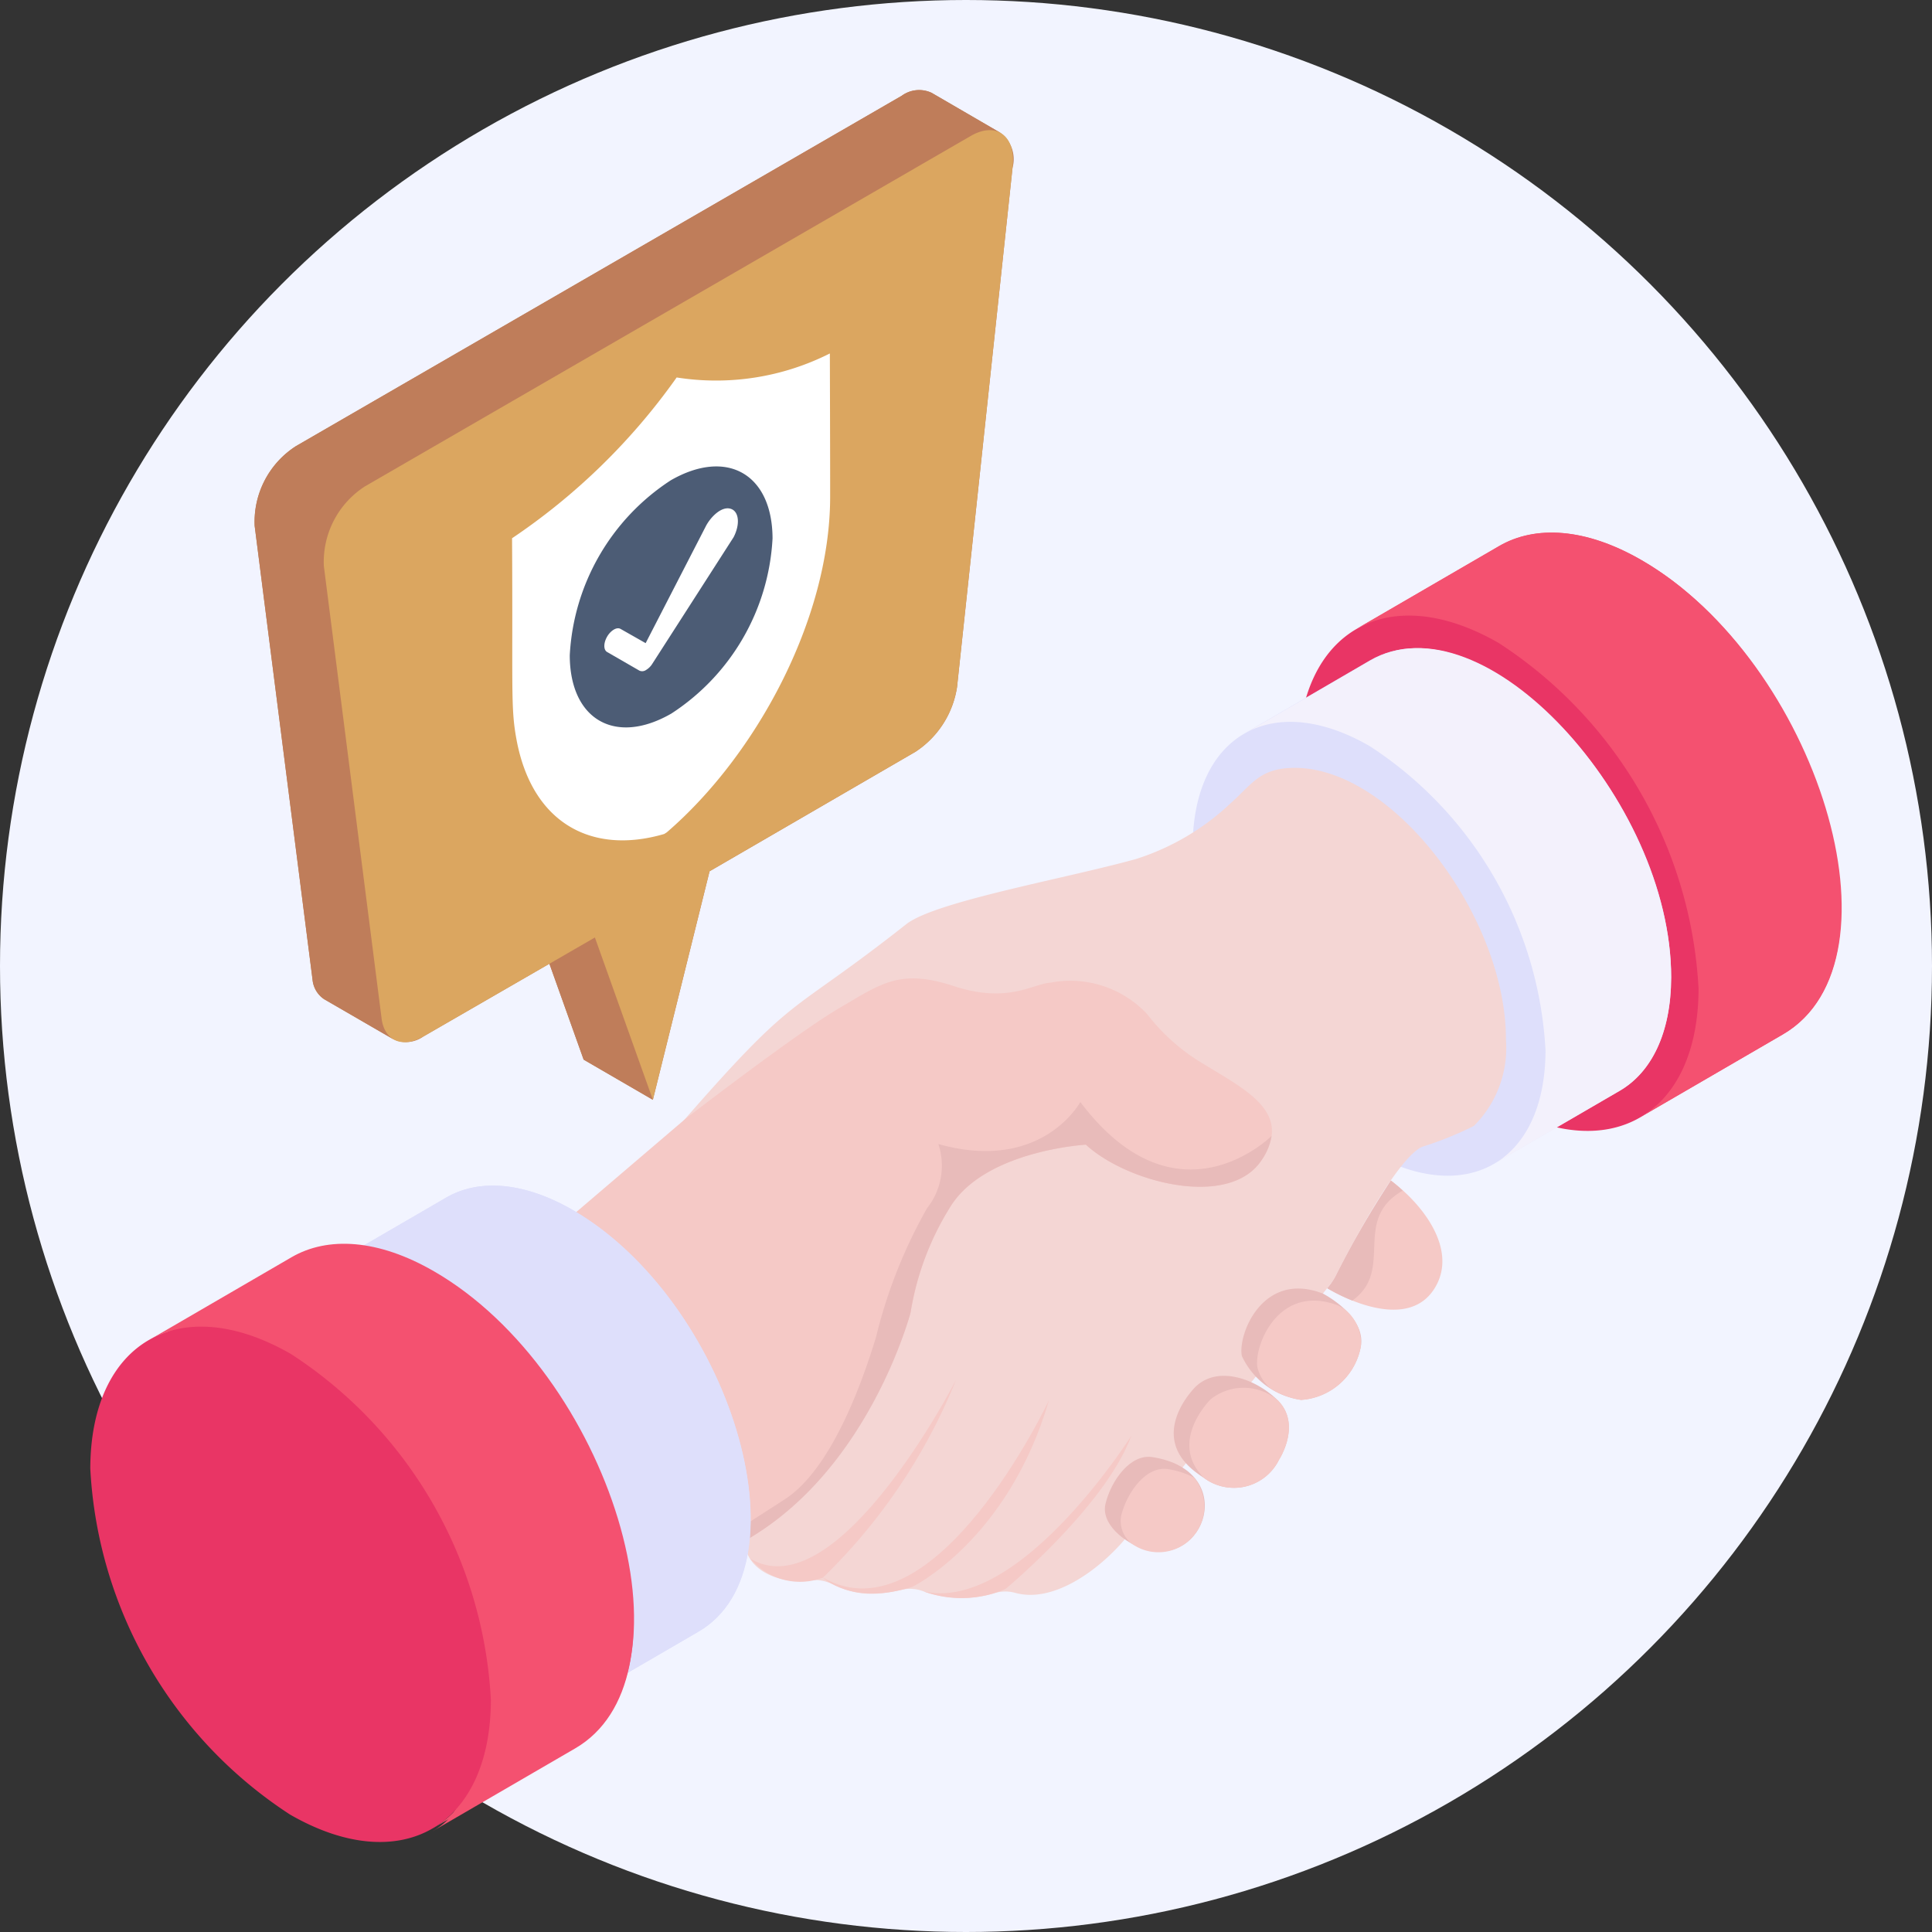 <svg xmlns="http://www.w3.org/2000/svg" width="75" height="75" viewBox="0 0 75 75">
  <rect x="0" y="0" width="75" height="75" fill="#333333" stroke="none"/>
  <g id="other08" transform="translate(-997 -24430.402)">
    <g id="コンポーネント_2_15" data-name="コンポーネント 2 – 15" transform="translate(997 24430.402)">
      <circle id="楕円形_411" data-name="楕円形 411" cx="37.5" cy="37.5" r="37.5" fill="#f2f4ff"/>
    </g>
    <g id="shake-hands" transform="translate(1028.472 24461.871)">
      <g id="_42" data-name="42" transform="translate(-27.967 -27.977)">
        <g id="グループ_27846" data-name="グループ 27846" transform="translate(0 17.186)">
          <g id="グループ_27845" data-name="グループ 27845">
            <g id="グループ_27827" data-name="グループ 27827" transform="translate(46.88)">
              <g id="グループ_27826" data-name="グループ 27826" style="isolation: isolate">
                <g id="グループ_27823" data-name="グループ 27823" transform="translate(2.266 0)">
                  <path id="パス_56240" data-name="パス 56240" d="M34.684,15.873c1.414-.822,3.375-.707,5.537.541C47.013,20.34,50.6,31.983,45.7,34.827l5.539-3.218c4.938-2.864,1.319-14.486-5.481-18.412-2.162-1.25-4.123-1.366-5.533-.543Z" transform="translate(-34.684 -12.129)" fill="#f45170"/>
                </g>
                <g id="グループ_27824" data-name="グループ 27824" transform="translate(2.264)">
                  <path id="パス_56241" data-name="パス 56241" d="M51.24,31.608,45.7,34.826c1.323-.768,1.659-2.169,1.749-4.419.006-.126.2-.368.2-.5.009-4.31-3.514-10.443-7.745-12.886-2.162-1.248-3.807-1.974-5.224-1.151l5.543-3.219c1.411-.823,3.37-.708,5.533.543,4.448,2.568,7.545,8.509,7.737,13.077C53.6,28.639,52.915,30.637,51.24,31.608Z" transform="translate(-34.683 -12.129)" fill="#f45170"/>
                </g>
                <g id="グループ_27825" data-name="グループ 27825" transform="translate(0 3.219)">
                  <path id="パス_56242" data-name="パス 56242" d="M40.887,15.468c-4.3-2.481-7.788-.492-7.8,4.442a17.081,17.081,0,0,0,7.751,13.428c4.3,2.481,7.788.487,7.8-4.449A17.073,17.073,0,0,0,40.887,15.468Z" transform="translate(-33.085 -14.4)" fill="#e93565"/>
                </g>
              </g>
            </g>
            <g id="グループ_27832" data-name="グループ 27832" transform="translate(42.793 4.479)">
              <g id="グループ_27831" data-name="グループ 27831" style="isolation: isolate">
                <g id="グループ_27828" data-name="グループ 27828" transform="translate(1.997 0.012)">
                  <path id="パス_56243" data-name="パス 56243" d="M31.61,18.612c4.327-2.518,11.721,5.335,11.7,12.3-.007,2.159-.768,3.678-2,4.393l4.877-2.834c1.231-.714,1.994-2.233,2-4.4.017-6.953-7.388-14.814-11.7-12.3Z" transform="translate(-31.61 -15.298)" fill="#dedffb"/>
                </g>
                <g id="グループ_27829" data-name="グループ 27829" transform="translate(1.997)">
                  <path id="パス_56244" data-name="パス 56244" d="M48.191,28.08c-.007,2.164-.769,3.684-2,4.4l-4.877,2.835c1.233-.716,1.38-2.1,1.389-4.262,0-2.865-1-4.6-2.594-7.017-1.17-1.764-2.089-3.623-3.712-4.561-.062-.038-.462.013-.527-.021-1.828-1-3.055-1.535-4.258-.835l4.88-2.834C40.914,13.207,48.191,21.237,48.191,28.08Z" transform="translate(-31.61 -15.29)" fill="#f3f1fc"/>
                </g>
                <g id="グループ_27830" data-name="グループ 27830" transform="translate(0 2.865)">
                  <path id="パス_56245" data-name="パス 56245" d="M37.073,18.252c-3.785-2.185-6.859-.432-6.872,3.912a15.048,15.048,0,0,0,6.827,11.827c3.785,2.185,6.859.429,6.872-3.918A15.039,15.039,0,0,0,37.073,18.252Z" transform="translate(-30.201 -17.311)" fill="#dedffb"/>
                </g>
              </g>
            </g>
            <path id="パス_56246" data-name="パス 56246" d="M14.283,36.985a15.851,15.851,0,0,1,5.367,11.6c.027,1.173,1.4,1.69,2.548,1.53,1.034-.146,1.28.9,3.528.367a1.44,1.44,0,0,1,.84.05l.009,0a4.416,4.416,0,0,0,2.74.088,1.426,1.426,0,0,1,.829-.023c1.468.412,3.2-.856,4.2-2.006,8.479-10.542,8.085-9.98,8.227-10.263.385-.761,2.355-4.584,3.372-5.043a13.807,13.807,0,0,0,2.009-.81A4.273,4.273,0,0,0,49.2,29.13c.014-4.72-4.323-10.538-8.181-10.558-1.362,0-1.642.6-2.5,1.367a9.558,9.558,0,0,1-3.671,2.169c-2.726.761-7.8,1.646-8.927,2.532-4.785,3.771-4.125,2.424-8.949,7.976-.115.142-.034.048-2.645,2.2A1.42,1.42,0,0,0,14.283,36.985Z" transform="translate(5.756 -9.442)" fill="#f4d6d4"/>
            <path id="パス_56247" data-name="パス 56247" d="M33.888,34.058s3.085,1.923,4.213-.072c.81-1.43-.442-3.133-1.741-4.106h0A36.4,36.4,0,0,0,34.2,33.618,2.241,2.241,0,0,1,33.888,34.058Z" transform="translate(14.13 -4.728)" fill="#f5c9c6"/>
            <g id="グループ_27833" data-name="グループ 27833" transform="translate(39.387 29.346)">
              <path id="パス_56248" data-name="パス 56248" d="M31.556,35.457a2.99,2.99,0,0,0,2.3,1.7,2.532,2.532,0,0,0,2.32-2.086c.193-1.19-1.474-2.039-1.476-2.04C32.344,32.119,31.382,34.66,31.556,35.457Z" transform="translate(-26.238 -32.839)" fill="#e8bbba"/>
              <path id="パス_56249" data-name="パス 56249" d="M30.648,39.05c.068.05.136.095.2.137l0,0a1.95,1.95,0,0,0,2.919-.7s.881-1.343-.027-2.286c0-.008,0-.008-.007-.008-.844-.843-2.341-1.394-3.218-.526C30.523,35.666,28.551,37.578,30.648,39.05Z" transform="translate(-27.01 -31.843)" fill="#e8bbba"/>
              <path id="パス_56250" data-name="パス 56250" d="M29.265,41.009c2.441.819,3.744-3.032.371-3.551-.863-.132-1.605.935-1.814,1.807C27.63,40.053,28.557,40.767,29.265,41.009Z" transform="translate(-27.797 -30.918)" fill="#e8bbba"/>
            </g>
            <g id="グループ_27834" data-name="グループ 27834" transform="translate(39.994 29.812)">
              <path id="パス_56251" data-name="パス 56251" d="M31.986,35.791a1.605,1.605,0,0,0,.489.779,3.167,3.167,0,0,0,1.2.455,2.532,2.532,0,0,0,2.32-2.086,1.669,1.669,0,0,0-.646-1.447c-.133-.084-.22-.129-.22-.129C32.774,32.451,31.809,34.987,31.986,35.791Z" transform="translate(-26.665 -33.168)" fill="#f5c9c6"/>
              <path id="パス_56252" data-name="パス 56252" d="M30.674,39.05l0,0a1.95,1.95,0,0,0,2.919-.7s.881-1.343-.027-2.286c0-.009,0-.009-.007-.009a2.054,2.054,0,0,0-2.613-.06S29.262,37.633,30.674,39.05Z" transform="translate(-27.439 -32.172)" fill="#f5c9c6"/>
              <path id="パス_56253" data-name="パス 56253" d="M28.62,40.652a1.778,1.778,0,0,0,2.457-2.536,3.291,3.291,0,0,0-1.015-.329c-.863-.129-1.6.938-1.812,1.809A1.133,1.133,0,0,0,28.62,40.652Z" transform="translate(-28.225 -31.247)" fill="#f5c9c6"/>
            </g>
            <path id="パス_56254" data-name="パス 56254" d="M13.2,33.549l.095,3.627,6.5,8.658.071.367c4.737-2.763,6.474-8.884,6.474-8.884a11.046,11.046,0,0,1,1.518-4.069c1.329-2.23,5.288-2.454,5.288-2.454,1.6,1.474,5.573,2.5,6.823.6,1.206-1.829-.54-2.681-2.235-3.721a7.657,7.657,0,0,1-2.206-1.943,4.084,4.084,0,0,0-3.771-1.223c-.663.038-1.635.822-3.732.133s-2.813-.106-4.463.859-5.97,4.3-5.97,4.3Z" transform="translate(5.503 -7.036)" fill="#f5c9c6"/>
            <path id="パス_56255" data-name="パス 56255" d="M18.085,42.281a2.519,2.519,0,0,0,2.817.734,22.311,22.311,0,0,0,5.163-7.673C25.941,35.589,21.428,44.257,18.085,42.281Z" transform="translate(7.541 -2.45)" fill="#f5c9c6"/>
            <path id="パス_56256" data-name="パス 56256" d="M20.073,42.784s1.109,1.109,3.474.356c0,0,3.711-1.805,5.3-7.245C28.848,35.895,24.437,45.275,20.073,42.784Z" transform="translate(8.37 -2.219)" fill="#f5c9c6"/>
            <path id="パス_56257" data-name="パス 56257" d="M22.817,42.908a4.3,4.3,0,0,0,3.2-.091s3.865-3.2,4.883-5.947C30.773,37.067,26.488,43.771,22.817,42.908Z" transform="translate(9.514 -1.813)" fill="#f5c9c6"/>
            <path id="パス_56258" data-name="パス 56258" d="M18.021,44.067v.623c4.735-2.764,6.307-8.785,6.307-8.785a11.046,11.046,0,0,1,1.518-4.069c1.329-2.23,5.288-2.454,5.288-2.454,1.6,1.474,5.573,2.5,6.823.6a2.257,2.257,0,0,0,.385-.938h0s-3.661,3.671-7.423-1.318c0,0-1.488,2.763-5.512,1.631a2.656,2.656,0,0,1-.436,2.488,19.451,19.451,0,0,0-1.984,5.012c-.616,2.018-1.812,5.209-3.585,6.321Z" transform="translate(7.514 -5.624)" fill="#e8bbba"/>
            <path id="パス_56259" data-name="パス 56259" d="M33.888,34.058a6.675,6.675,0,0,0,.976.48c1.662-1.2-.043-3.114,1.954-4.269a5.234,5.234,0,0,0-.459-.39h0A36.4,36.4,0,0,0,34.2,33.618,2.241,2.241,0,0,1,33.888,34.058Z" transform="translate(14.13 -4.728)" fill="#e8bbba"/>
            <g id="グループ_27839" data-name="グループ 27839" transform="translate(6.871 25.347)">
              <g id="グループ_27838" data-name="グループ 27838" style="isolation: isolate">
                <g id="グループ_27835" data-name="グループ 27835" transform="translate(2.014)">
                  <path id="パス_56260" data-name="パス 56260" d="M6.27,33.346c1.258-.733,3-.629,4.924.48,6.038,3.491,9.231,13.844,4.871,16.371l4.924-2.861c4.391-2.546,1.173-12.88-4.871-16.37-1.923-1.111-3.666-1.214-4.92-.482Z" transform="translate(-6.27 -30.017)" fill="#dedffb"/>
                </g>
                <g id="グループ_27836" data-name="グループ 27836" transform="translate(2.015 0.001)">
                  <path id="パス_56261" data-name="パス 56261" d="M20.989,47.336,16.066,50.2c4.616-2.691.742-13.457-5.063-16.475-1.849-1.012-3.517-1.087-4.733-.378L11.2,30.483c1.213-.707,2.883-.629,4.733.378C22.25,34.4,25.332,44.82,20.989,47.336Z" transform="translate(-6.271 -30.018)" fill="#dedffb"/>
                </g>
                <g id="グループ_27837" data-name="グループ 27837" transform="translate(0 2.861)">
                  <path id="パス_56262" data-name="パス 56262" d="M11.785,32.985c-3.82-2.206-6.923-.436-6.936,3.95A15.193,15.193,0,0,0,11.74,48.875c3.82,2.2,6.925.432,6.937-3.956A15.18,15.18,0,0,0,11.785,32.985Z" transform="translate(-4.849 -32.036)" fill="#f3f1fc"/>
                </g>
              </g>
            </g>
            <g id="グループ_27844" data-name="グループ 27844" transform="translate(0 27.605)">
              <g id="グループ_27843" data-name="グループ 27843" style="isolation: isolate">
                <g id="グループ_27840" data-name="グループ 27840" transform="translate(2.266)">
                  <path id="パス_56263" data-name="パス 56263" d="M1.6,35.355c1.414-.823,3.374-.708,5.537.541,6.791,3.925,10.382,15.568,5.479,18.412l5.537-3.218c4.939-2.864,1.321-14.486-5.479-18.412-2.162-1.25-4.123-1.365-5.533-.543Z" transform="translate(-1.599 -31.61)" fill="#f45170"/>
                </g>
                <g id="グループ_27841" data-name="グループ 27841" transform="translate(2.267 0.105)">
                  <path id="パス_56264" data-name="パス 56264" d="M18.154,51.171l-5.539,3.218c1.323-.768,1.271-1.826,1.36-4.078.006-.125-.041-.584-.04-.711.006-2.284-3.107-3.8-4.329-6.087-1.16-2.174-.02-3.72-1.826-5.1-.4-.3-1.158-1.092-1.577-1.335-2.161-1.248-3.191-2.47-4.6-1.646l5.54-3.218c2.117-1.236,4.771-.136,6.766,1.376C20.013,38.246,22.679,48.546,18.154,51.171Z" transform="translate(-1.6 -31.685)" fill="#f45170"/>
                </g>
                <g id="グループ_27842" data-name="グループ 27842" transform="translate(0 3.218)">
                  <path id="パス_56265" data-name="パス 56265" d="M7.8,34.949c-4.3-2.481-7.788-.49-7.8,4.442A17.081,17.081,0,0,0,7.751,52.82c4.3,2.481,7.788.487,7.8-4.449A17.075,17.075,0,0,0,7.8,34.949Z" transform="translate(0 -33.882)" fill="#e93565"/>
                </g>
              </g>
            </g>
          </g>
        </g>
        <g id="グループ_27853" data-name="グループ 27853" transform="translate(6.36)">
          <g id="グループ_27847" data-name="グループ 27847">
            <path id="パス_56266" data-name="パス 56266" d="M33.929,3.025,31.776,23.177a3.663,3.663,0,0,1-1.608,2.511l-8,4.643-2.2,8.87L17.28,37.643l-1.329-3.724-4.894,2.825a1.142,1.142,0,0,1-1.175.1L7.211,35.3a1.025,1.025,0,0,1-.455-.761L4.509,16.924a3.491,3.491,0,0,1,1.607-3.1L29.63.224A1.142,1.142,0,0,1,30.789.112l2.662,1.547h0A1.273,1.273,0,0,1,33.929,3.025Z" transform="translate(-4.488 0)" fill="#bf7d5a"/>
          </g>
          <path id="パス_56267" data-name="パス 56267" d="M16.862,29.979,14.178,28.42l-2.25-6.3,2.684,1.559Z" transform="translate(-1.386 9.223)" fill="#bf7d5a"/>
          <g id="グループ_27848" data-name="グループ 27848">
            <path id="パス_56268" data-name="パス 56268" d="M33.474,1.673a1.125,1.125,0,0,0-1.16.112L8.8,15.375a3.513,3.513,0,0,0-1.605,3.11L9.44,36.1a1.017,1.017,0,0,0,.463.759L7.211,35.3a1.025,1.025,0,0,1-.455-.761L4.509,16.924a3.491,3.491,0,0,1,1.607-3.1L29.63.224a1.144,1.144,0,0,1,1.16-.112Z" transform="translate(-4.488 0)" fill="#bf7d5a"/>
            <path id="パス_56269" data-name="パス 56269" d="M31.521,1.325c1-.578,1.774.011,1.618,1.241L30.985,22.718a3.663,3.663,0,0,1-1.608,2.511l-8,4.643-2.2,8.87-2.25-6.3-6.657,3.844c-.8.462-1.484.181-1.617-.649L6.405,18.024a3.483,3.483,0,0,1,1.605-3.1Z" transform="translate(-3.698 0.459)" fill="#dba660"/>
          </g>
          <g id="グループ_27852" data-name="グループ 27852" transform="translate(10.013 10.23)">
            <path id="パス_56270" data-name="パス 56270" d="M11.726,22.2c-.234-1.267-.135-1.957-.171-7.807a24.743,24.743,0,0,0,6.39-6.242,9.8,9.8,0,0,0,5.947-.932c0,.147.014,4.451.011,5.611-.018,4.706-2.871,9.99-6.341,12.979l-.1.064C14.6,26.71,12.316,25.408,11.726,22.2Z" transform="translate(-11.555 -7.22)" fill="#fff"/>
            <g id="グループ_27851" data-name="グループ 27851" transform="translate(2.239 4.383)">
              <g id="グループ_27849" data-name="グループ 27849">
                <path id="パス_56271" data-name="パス 56271" d="M17.056,10.854C19.235,9.6,21,10.608,21.008,13.107a8.647,8.647,0,0,1-3.926,6.8c-2.175,1.255-3.939.244-3.946-2.256A8.644,8.644,0,0,1,17.056,10.854Z" transform="translate(-13.135 -10.313)" fill="#4c5c75"/>
              </g>
              <g id="グループ_27850" data-name="グループ 27850" transform="translate(1.344 1.628)">
                <path id="パス_56272" data-name="パス 56272" d="M19.014,11.489c.3.118.34.6.089,1.091-.091.142-2.369,3.691-3.16,4.921a.721.721,0,0,1-.238.235.263.263,0,0,1-.258.028l-1.254-.723c-.146-.082-.146-.349,0-.6.1-.179.337-.391.516-.3l.978.555,2.337-4.54C18.21,11.795,18.652,11.347,19.014,11.489Z" transform="translate(-14.084 -11.462)" fill="#fff"/>
              </g>
            </g>
          </g>
        </g>
      </g>
    </g>
  </g>
</svg>
